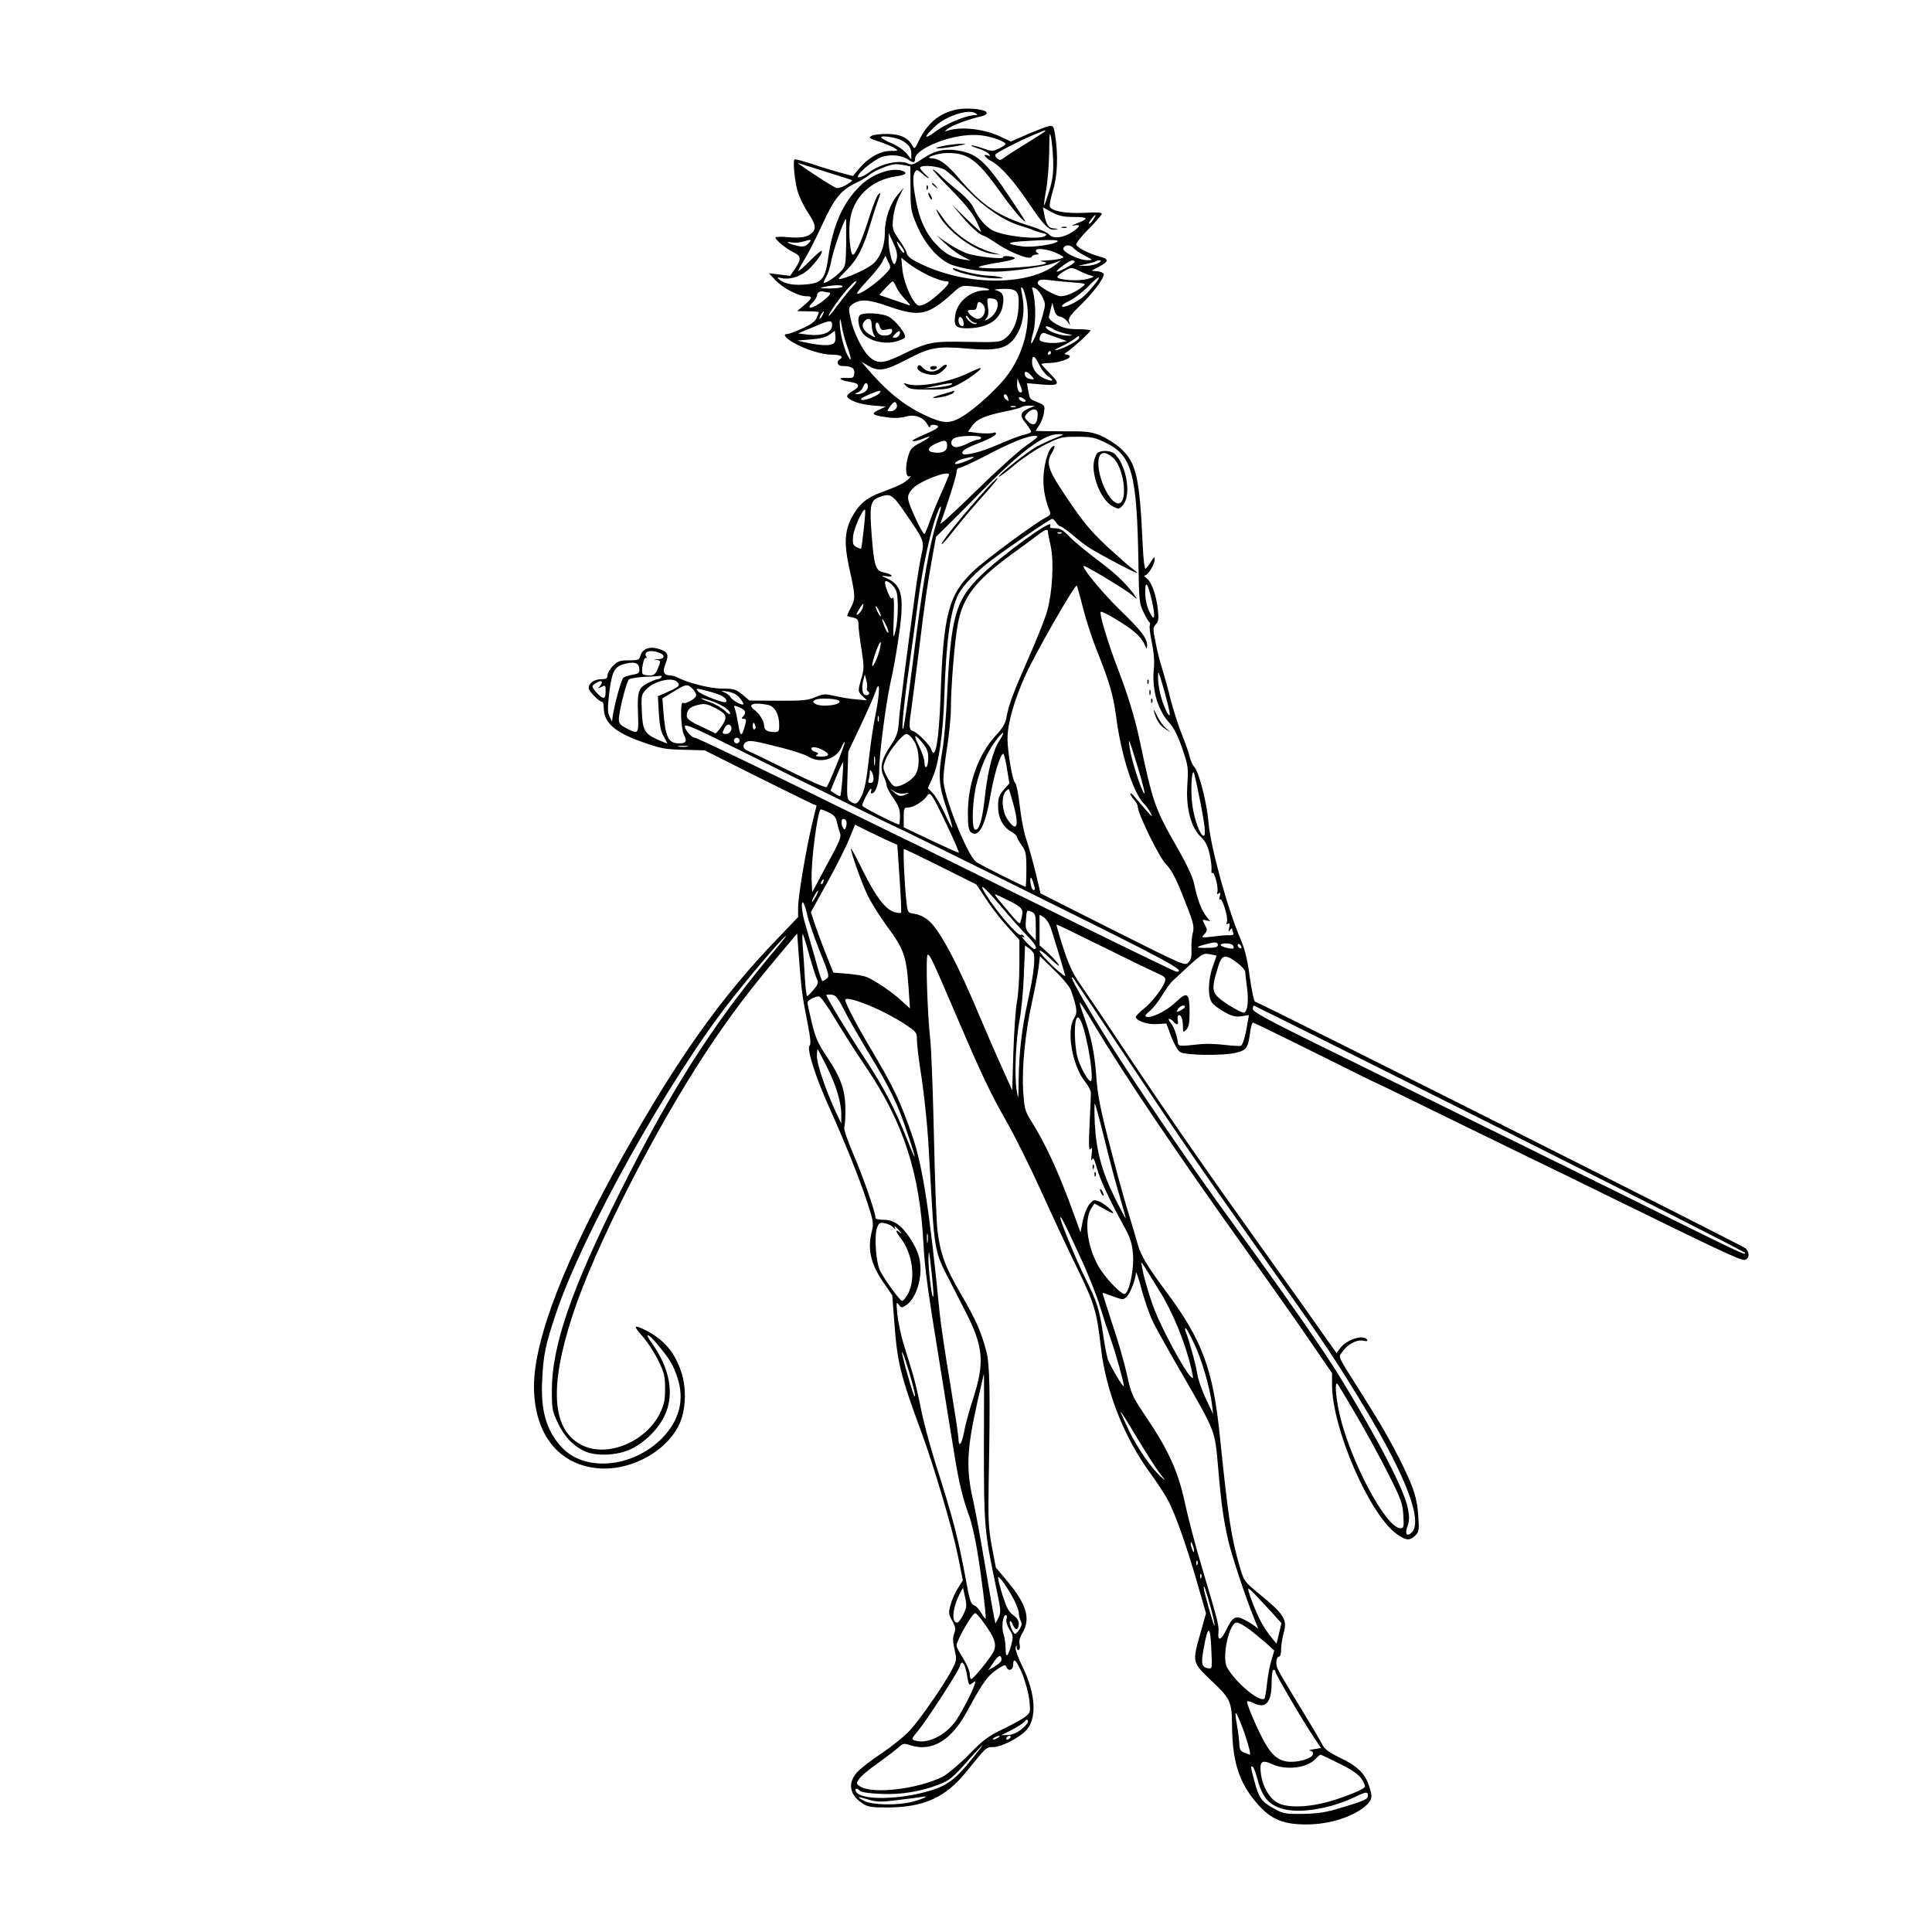 <?xml version="1.0" standalone="no"?>
<!DOCTYPE svg PUBLIC "-//W3C//DTD SVG 20010904//EN"
 "http://www.w3.org/TR/2001/REC-SVG-20010904/DTD/svg10.dtd">
<svg version="1.0" xmlns="http://www.w3.org/2000/svg"
 width="1024pt" height="1024pt" viewBox="0 0 1024 1024"
 preserveAspectRatio="xMidYMid meet">
<g transform="translate(0,1024) scale(0.1,-0.1)"
fill="#000000" stroke="none">
<path d="M5073 9660 c-94 -19 -158 -72 -204 -168 -21 -43 -22 -44 -34 -23 -22
42 -65 61 -135 61 -36 0 -72 -4 -80 -10 -18 -11 -17 -12 50 -34 30 -11 64 -25
75 -33 18 -12 15 -13 -26 -13 -54 0 -119 -37 -167 -95 l-31 -38 -68 18 c-37
10 -106 31 -152 47 -47 15 -87 26 -90 23 -9 -9 0 -105 15 -163 8 -30 32 -82
54 -115 43 -65 48 -87 24 -111 -23 -23 -58 -29 -130 -23 -35 4 -64 2 -64 -2 0
-13 59 -61 97 -79 40 -19 41 -35 7 -86 l-26 -38 -57 7 -56 7 35 -37 c40 -42
121 -85 163 -85 36 0 34 -9 -10 -47 l-38 -32 58 -1 c31 0 57 -2 57 -5 0 -2 -6
-16 -12 -31 -9 -19 -32 -36 -76 -55 -35 -16 -70 -29 -78 -29 -27 0 -14 -19 29
-45 64 -37 153 -65 209 -65 45 0 61 -11 38 -25 -19 -12 -10 -35 13 -35 50 0
68 -11 65 -39 -3 -23 -7 -26 -41 -24 -52 3 -38 -13 18 -21 52 -8 57 -24 15
-48 -17 -9 -30 -22 -30 -27 0 -20 66 -45 135 -50 l70 -6 -32 -15 c-54 -24 -43
-32 57 -44 25 -3 62 0 82 6 46 14 92 -3 113 -41 8 -14 14 -20 15 -13 0 8 9 12
23 10 37 -5 22 -19 -54 -51 -40 -17 -68 -32 -61 -35 7 -2 32 4 55 13 52 21 42
9 -21 -25 -42 -22 -48 -31 -61 -77 -15 -56 -9 -109 12 -97 7 4 4 -2 -6 -13
-19 -21 -54 -39 -150 -74 -72 -26 -115 -62 -151 -129 -39 -72 -43 -141 -16
-265 34 -152 35 -167 11 -213 -12 -23 -21 -43 -21 -45 0 -3 14 -7 30 -10 26
-6 30 -11 30 -38 0 -17 7 -76 16 -130 14 -90 14 -104 0 -153 -20 -69 -20 -71
7 -97 l22 -21 -55 5 c-30 2 -81 10 -113 18 -54 12 -62 12 -105 -6 -40 -17 -69
-20 -199 -19 l-151 1 -38 32 c-34 28 -45 31 -103 31 -63 0 -178 28 -233 56
-14 8 -35 14 -45 14 -35 0 -43 19 -26 61 20 50 13 65 -37 80 -48 15 -87 -1
-96 -38 -6 -21 -12 -23 -61 -23 -47 0 -59 -4 -84 -29 -16 -16 -29 -39 -29 -50
0 -17 -6 -21 -34 -21 -36 0 -66 -21 -66 -47 0 -16 56 -73 71 -73 5 0 9 -14 9
-30 0 -80 57 -131 202 -182 102 -36 123 -40 223 -42 l110 -3 275 -138 c151
-75 285 -141 296 -146 l22 -8 -25 -103 c-33 -142 -73 -379 -73 -439 l0 -50
-117 -122 c-290 -302 -519 -623 -805 -1132 -314 -560 -478 -984 -478 -1234 1
-239 117 -399 312 -430 174 -28 378 71 455 223 38 74 44 196 13 286 -35 105
-91 169 -187 219 -65 32 -69 26 -19 -30 25 -28 63 -85 83 -127 33 -66 38 -84
38 -151 0 -63 -5 -86 -28 -133 -74 -150 -277 -234 -410 -169 -162 79 -179 304
-51 694 117 357 436 984 717 1407 120 180 214 305 381 504 l91 108 11 -148
c13 -159 14 -172 45 -332 15 -76 18 -107 9 -116 -14 -18 34 -170 107 -330 80
-179 156 -366 198 -494 34 -103 36 -117 26 -157 -25 -98 -6 -177 67 -281 l41
-59 11 -144 c16 -215 32 -280 145 -586 66 -180 163 -508 191 -646 l27 -135
-26 -42 c-15 -23 -32 -62 -39 -88 -11 -41 -11 -49 9 -85 18 -32 19 -44 10 -68
-8 -22 -7 -43 2 -83 12 -51 12 -57 -9 -99 -39 -78 -170 -268 -227 -330 -31
-33 -99 -88 -152 -123 -53 -35 -111 -80 -129 -100 -50 -57 -40 -118 27 -163
29 -20 47 -23 128 -23 199 0 313 51 426 191 106 131 104 129 140 129 41 0 127
42 171 84 64 60 57 197 -15 343 -22 45 -39 90 -36 100 4 17 5 17 6 0 0 -10 6
-15 11 -12 6 3 7 17 4 30 -4 16 1 37 15 60 45 76 22 152 -80 274 l-61 73 -21
111 c-18 97 -20 141 -17 337 9 488 6 631 -13 700 -28 105 -56 167 -135 303
-82 140 -108 212 -123 332 -6 44 -14 269 -19 500 -5 231 -14 461 -19 510 -16
139 -26 455 -14 455 12 0 24 -26 148 -315 137 -320 182 -416 270 -570 41 -71
124 -238 184 -370 60 -132 145 -315 190 -406 92 -189 104 -230 126 -422 26
-230 123 -477 263 -667 38 -52 82 -120 97 -150 38 -76 94 -234 150 -428 l47
-163 -26 -92 c-49 -174 -51 -164 66 -276 89 -85 97 -104 98 -226 1 -177 32
-285 109 -385 84 -108 149 -140 285 -140 124 0 252 41 319 103 31 30 33 45 11
107 -21 62 -61 100 -153 144 -61 30 -82 46 -94 72 -9 18 -62 108 -119 201 -57
92 -109 181 -116 197 -13 29 -8 66 9 66 5 0 9 17 9 38 0 20 6 60 14 88 19 71
3 97 -130 206 -79 65 -81 69 -102 140 -46 158 -61 250 -107 700 -36 352 -94
506 -282 759 -100 134 -139 199 -153 254 -6 22 -29 101 -52 175 -23 74 -68
239 -100 365 -48 185 -61 254 -68 355 -9 124 -28 212 -69 324 -12 32 -20 60
-18 62 2 2 36 -50 75 -116 163 -272 445 -690 802 -1190 136 -190 295 -416 353
-502 l107 -156 0 -62 c0 -230 197 -685 342 -790 49 -36 71 -37 99 -9 20 20 21
29 16 103 -6 92 -22 144 -81 266 -59 120 -106 203 -214 375 -141 223 -129 198
-108 229 26 40 76 67 110 60 19 -4 26 -3 22 5 -19 30 -109 2 -143 -45 l-19
-26 -94 133 c-52 74 -168 238 -259 364 -337 471 -523 738 -781 1125 -100 151
-204 304 -229 340 -33 47 -57 97 -86 187 -22 68 -38 123 -35 123 3 0 111 -52
240 -116 129 -64 259 -127 288 -140 47 -21 53 -26 46 -46 -11 -36 -68 -110
-113 -146 -23 -18 -41 -37 -41 -42 0 -20 63 -42 112 -38 l50 3 25 -68 c15 -39
35 -75 48 -83 28 -18 230 -21 299 -3 53 13 61 25 72 109 4 27 10 50 15 50 4 0
152 -72 329 -160 176 -88 322 -160 324 -160 2 0 160 -77 352 -171 192 -94 399
-195 459 -224 61 -29 245 -119 410 -200 577 -283 710 -346 730 -343 27 4 31
40 6 62 -16 15 -2557 1293 -2599 1307 -6 2 -18 60 -28 129 -11 86 -25 145 -44
190 -74 172 -164 499 -175 633 -8 98 -50 266 -75 292 -10 11 -21 36 -25 55 -4
19 -22 71 -40 115 -18 44 -45 127 -60 185 -14 58 -35 132 -45 165 -11 33 -27
95 -35 139 -15 73 -15 79 1 97 14 15 16 30 11 76 -8 78 -34 150 -60 168 -12 8
-16 15 -9 15 16 0 52 59 52 85 0 16 -4 14 -19 -11 -11 -18 -24 -35 -29 -38 -6
-4 -12 46 -16 132 -16 354 -34 431 -117 506 -28 25 -76 55 -107 68 -51 20 -73
23 -199 22 -79 0 -143 1 -143 3 0 2 9 16 19 31 10 15 21 44 24 65 6 37 4 39
-31 54 -47 19 -43 15 -52 62 l-7 40 68 -6 c104 -9 112 -2 56 55 -26 26 -47 50
-47 52 0 3 20 6 45 6 48 2 105 21 105 35 0 5 -8 9 -17 10 -14 0 -13 4 7 17 32
22 120 103 120 111 0 3 -30 6 -68 6 -53 1 -76 6 -112 26 -27 15 -43 31 -41 40
2 8 7 28 11 44 l7 30 10 -35 c6 -25 16 -36 31 -38 12 -2 29 -13 38 -25 l16
-22 -6 21 c-5 17 7 34 59 85 66 63 125 141 125 165 0 7 -15 14 -32 16 l-33 3
39 21 c54 28 55 41 4 54 -55 15 -118 47 -124 63 -2 7 27 45 66 83 38 39 70 75
70 81 0 7 -32 9 -92 5 -98 -5 -175 9 -184 33 -3 7 5 46 17 87 24 76 28 186 11
293 -7 45 -10 50 -31 47 -13 -2 -64 -22 -114 -43 l-89 -39 -52 24 c-90 44
-219 58 -291 31 -11 -4 -6 2 10 14 28 20 115 51 178 65 29 7 36 21 13 29 -30
12 -103 15 -143 7z m97 -20 c13 -8 13 -10 -1 -10 -45 0 -153 -44 -209 -86 -65
-48 -67 -33 -3 27 57 54 176 93 213 69z m370 -95 c0 -2 -42 -29 -92 -60 -51
-31 -105 -66 -120 -77 -22 -18 -30 -19 -42 -8 -9 7 -13 16 -10 21 7 11 126 72
204 105 63 26 60 25 60 19z m42 -160 c2 -60 -3 -99 -21 -158 -13 -42 -25 -76
-27 -74 -2 1 3 39 11 82 8 44 15 134 16 200 1 101 3 113 10 75 5 -25 10 -81
11 -125z m-299 118 c26 -9 47 -21 47 -25 0 -5 -16 -16 -35 -25 -33 -16 -38
-16 -83 0 -26 9 -54 17 -62 16 -8 0 6 -7 31 -15 26 -7 52 -21 59 -29 11 -13
10 -14 -4 -9 -31 12 -16 -12 20 -31 48 -26 121 -108 199 -225 78 -116 105
-143 137 -137 21 4 21 4 -4 6 -30 1 -43 19 -53 74 l-7 38 47 -26 c38 -20 62
-25 118 -25 77 0 80 -9 12 -35 -25 -10 -30 -13 -12 -10 36 7 34 -5 -7 -33 -49
-33 -104 -40 -125 -15 -9 10 -50 29 -91 42 -179 54 -264 111 -389 258 -63 74
-102 102 -143 104 -44 1 33 28 82 28 109 1 158 -34 277 -200 44 -63 96 -127
113 -144 39 -36 37 -33 -62 115 -119 178 -167 223 -259 240 -77 15 -132 4
-197 -40 -42 -29 -61 -36 -74 -29 -47 25 -149 3 -214 -46 -18 -14 -41 -25 -51
-25 -33 1 78 97 127 110 47 13 103 6 134 -16 27 -19 36 -18 36 5 0 38 109 95
224 117 81 15 140 11 209 -13z m-508 -5 c39 -20 55 -41 55 -72 l0 -31 -25 32
c-14 17 -49 41 -80 54 -30 12 -55 27 -55 32 0 10 76 -1 105 -15z m-415 -163
c63 -20 126 -40 139 -44 24 -7 24 -7 -12 -30 -20 -12 -45 -20 -54 -17 -10 3
-63 35 -118 72 -55 36 -93 63 -85 60 8 -3 67 -21 130 -41z m436 29 l29 -6 1
-116 c0 -110 2 -122 34 -197 35 -83 94 -158 156 -195 41 -26 165 -50 256 -50
88 0 265 26 315 46 l38 15 -25 -20 c-142 -115 -464 -118 -706 -6 -67 30 -86
46 -90 70 -1 6 -18 35 -39 65 -35 52 -37 58 -31 115 3 33 17 83 31 110 l25 50
-30 -35 c-42 -49 -70 -128 -70 -203 0 -69 -23 -129 -61 -164 -26 -24 -116 -67
-164 -79 -28 -7 -27 -5 22 44 58 58 89 118 127 247 15 50 34 108 42 129 13 34
13 38 1 27 -9 -6 -29 -58 -47 -114 -35 -114 -75 -207 -89 -207 -14 0 -24 104
-17 173 13 128 112 225 250 243 47 7 58 17 30 28 -55 21 -160 -15 -224 -78
-92 -89 -146 -211 -170 -381 -16 -112 -33 -134 -112 -142 -66 -7 -117 1 -144
23 -18 15 -18 15 8 10 51 -11 114 13 157 59 42 45 67 85 54 85 -5 0 -33 -25
-63 -55 -29 -30 -56 -53 -58 -51 -2 3 12 28 30 58 19 29 61 111 94 183 65 143
101 187 180 225 27 13 59 32 70 42 25 22 109 57 140 58 12 0 34 -3 50 -6z
m213 -25 c18 -11 72 -60 120 -108 91 -93 194 -162 278 -187 26 -8 57 -18 68
-23 11 -5 33 -12 49 -16 23 -5 27 -8 15 -16 -34 -21 -215 -2 -278 30 -39 21
-76 65 -102 122 -10 22 -45 59 -85 91 -38 31 -78 65 -89 78 -11 12 -29 27 -40
32 -11 6 30 -40 90 -101 75 -76 119 -129 138 -168 15 -31 27 -59 27 -62 0 -3
-35 28 -77 69 l-77 75 53 -63 c50 -59 94 -97 116 -102 6 -1 39 -21 75 -45 74
-48 172 -85 178 -66 2 6 13 11 25 12 12 0 16 3 10 6 -7 2 -13 9 -13 14 0 17
66 9 111 -13 42 -21 43 -22 19 -29 -14 -4 -45 -8 -70 -9 -41 -2 -42 -3 -15 -9
61 -14 -183 -39 -310 -32 -42 2 -46 4 -25 11 14 4 60 14 103 20 82 14 98 25
43 32 -19 2 -32 0 -29 -5 8 -13 -132 1 -189 19 -25 8 -72 33 -105 55 l-58 40
47 -44 c26 -25 66 -54 90 -66 l43 -22 -40 6 c-60 10 -100 32 -145 82 -53 56
-87 130 -105 228 -17 88 -19 134 -5 155 8 12 12 11 32 -6 13 -12 30 -24 38
-28 8 -4 0 6 -18 22 -17 16 -29 32 -25 35 15 15 99 6 132 -14z m785 -264 c-9
-14 -19 -23 -22 -20 -5 4 26 45 35 45 2 0 -4 -11 -13 -25z m-1309 -121 c-2
-123 -3 -125 -31 -155 -26 -27 -73 -59 -88 -59 -3 0 3 15 13 33 10 17 21 51
25 74 8 55 70 233 80 233 1 0 1 -56 1 -126z m268 -84 c-3 -17 -9 -30 -13 -30
-11 0 -30 74 -30 121 l0 44 25 -53 c17 -36 23 -62 18 -82z m-468 80 c-15 -16
-26 -19 -54 -14 -20 4 -43 11 -51 16 -10 6 -6 7 15 3 17 -3 44 -1 60 4 46 14
50 13 30 -9z m1321 11 c-10 -16 -135 -34 -187 -27 -86 12 -88 21 -4 27 135 9
196 9 191 0z m-826 -31 c12 -16 17 -30 11 -30 -6 0 -17 14 -26 30 -9 17 -13
30 -11 30 3 0 14 -13 26 -30z m911 -6 c7 -8 33 -26 58 -39 45 -23 45 -24 16
-24 -45 -1 -136 44 -129 63 8 21 38 20 55 0z m-1007 -145 c-45 -46 -132 -105
-141 -95 -3 3 21 34 54 69 33 34 68 78 78 97 l18 35 15 -33 c16 -32 16 -33
-24 -73z m237 1 c35 -16 74 -30 87 -30 31 0 28 -10 -20 -56 -52 -49 -91 -74
-116 -74 -28 0 -80 111 -89 190 l-6 64 40 -32 c22 -17 69 -45 104 -62z m774
70 c-7 -11 -79 -50 -92 -50 -16 1 63 59 80 60 10 0 15 -5 12 -10z m125 -5
c-14 -8 -43 -14 -65 -14 l-40 1 44 9 c24 5 46 11 49 14 3 3 12 5 21 5 11 -1 7
-6 -9 -15z m-97 -42 c17 -9 43 -19 57 -23 23 -7 22 -8 -18 -19 -44 -12 -148
-6 -157 9 -6 9 53 48 73 49 7 1 27 -6 45 -16z m79 -70 c-17 -21 -41 -48 -54
-60 -33 -31 -105 -66 -118 -58 -7 4 9 17 37 30 26 12 70 46 98 74 58 60 80 68
37 14z m-125 11 c81 -6 82 -7 60 -24 -38 -30 -85 -50 -115 -50 -27 0 -122 54
-122 69 0 17 17 22 55 17 22 -3 77 -9 122 -12z m-1161 -27 c-17 -18 -51 -61
-76 -94 -49 -68 -66 -78 -26 -17 43 66 110 144 124 144 5 0 -5 -15 -22 -33z
m235 1 c7 -17 29 -47 48 -66 20 -20 29 -33 21 -30 -8 2 -46 16 -85 29 -38 13
-71 24 -73 25 -4 2 62 71 69 73 4 0 12 -13 20 -31z m-286 2 c-3 -5 -34 -9 -68
-9 -53 1 -57 3 -27 9 54 11 102 11 95 0z m770 -11 c15 -6 11 -8 -18 -8 -71 -2
-140 -58 -153 -125 -11 -62 0 -76 60 -76 115 0 184 48 193 134 5 44 -4 59 -42
69 -11 2 8 5 42 6 76 1 87 -12 81 -103 -4 -71 -31 -131 -71 -160 -27 -20 -40
-21 -198 -18 -189 4 -210 0 -353 -70 -94 -45 -124 -47 -165 -12 -38 32 -87
131 -103 206 -11 53 -11 59 7 73 43 32 84 30 198 -10 161 -56 205 -47 336 71
45 41 47 42 106 36 33 -3 69 -8 80 -13z m207 -69 c24 -141 -29 -311 -133 -426
-73 -80 -163 -157 -221 -189 -58 -32 -94 -29 -187 15 -114 54 -204 128 -311
254 l-25 29 36 -21 c55 -33 89 -28 204 32 124 65 162 72 317 59 181 -16 232 1
277 92 27 52 33 127 17 200 -6 30 -6 37 3 29 6 -6 16 -39 23 -74z m84 24 c16
-33 16 -39 0 -97 -19 -68 -54 -152 -60 -146 -3 2 2 29 11 59 14 53 13 161 -3
219 -6 21 -5 22 14 12 12 -6 29 -27 38 -47z m-1135 26 c19 0 8 -17 -33 -48
-52 -40 -90 -45 -53 -7 14 13 25 31 25 39 0 16 19 26 38 20 8 -2 18 -4 23 -4z
m897 -58 c4 -28 -20 -67 -50 -83 -21 -11 -22 -11 -9 5 10 11 12 30 7 62 -6 45
-5 45 22 42 19 -2 28 -9 30 -26z m-80 -4 c26 -26 8 -78 -27 -78 -16 0 -51 28
-51 41 0 5 10 8 22 6 17 -1 24 4 26 21 4 25 12 28 30 10z m-848 -58 c-6 -11
-13 -20 -16 -20 -2 0 0 9 6 20 6 11 13 20 16 20 2 0 0 -9 -6 -20z m808 -41
c11 0 13 -2 4 -6 -14 -6 -52 24 -52 41 0 6 7 0 16 -12 8 -12 23 -22 32 -23z
m-677 -127 c23 -65 24 -88 2 -47 -21 39 -43 130 -42 175 1 29 3 25 11 -20 5
-30 18 -79 29 -108z m614 137 c8 -23 1 -34 -14 -24 -13 8 -15 45 -2 45 5 0 13
-9 16 -21z m-695 -25 c0 -36 -52 -56 -125 -48 l-55 7 77 32 c97 41 103 41 103
9z m1174 -19 c13 -9 43 -19 67 -24 38 -8 40 -9 13 -10 -37 -1 -93 16 -114 35
-20 20 4 18 34 -1z m-1166 -76 c-19 -12 -65 -11 -134 3 l-59 13 73 6 c51 4 80
11 100 26 l27 20 3 -30 c2 -17 -2 -33 -10 -38z m1187 31 l50 -18 -37 -7 c-42
-8 -108 1 -108 15 0 24 14 41 29 34 9 -4 39 -15 66 -24z m115 0 c0 -13 -78
-56 -115 -64 -22 -4 -16 1 20 18 28 13 59 31 70 40 24 18 25 19 25 6z m-150
-80 c0 -5 -5 -10 -11 -10 -5 0 -7 5 -4 10 3 6 8 10 11 10 2 0 4 -4 4 -10z
m-62 -63 c11 -24 33 -52 47 -61 36 -24 26 -31 -18 -13 -41 18 -67 52 -67 89 0
40 15 34 38 -15z m-42 -58 c19 -21 19 -21 -6 -18 -14 2 -26 12 -28 22 -5 23
11 22 34 -4z m-50 -86 c-12 -12 -26 11 -25 40 l1 32 14 -34 c8 -18 13 -36 10
-38z m-816 27 c0 -21 -28 -40 -57 -39 -15 0 -14 2 4 9 12 5 24 18 28 29 8 27
25 27 25 1z m64 -31 c-8 -14 -67 -39 -90 -39 -24 0 -9 12 39 32 50 20 60 22
51 7z m679 -30 c4 -16 3 -18 -9 -8 -16 13 -19 29 -5 29 5 0 11 -9 14 -21z m93
-16 c-8 -8 -36 5 -36 17 0 7 6 7 21 0 11 -7 18 -14 15 -17z m-683 -17 c7 -17
-12 -36 -35 -36 -18 0 -18 1 -1 25 21 28 29 31 36 11z m630 -13 c-7 -2 -19 -2
-25 0 -7 3 -2 5 12 5 14 0 19 -2 13 -5z m69 -8 c-46 -20 -49 -38 -13 -81 16
-21 28 -41 26 -44 -3 -4 -19 -10 -36 -14 -18 -3 -77 -26 -133 -50 -101 -45
-196 -67 -196 -47 0 15 24 28 104 59 38 15 71 33 74 41 3 9 -2 11 -17 6 -12
-3 -46 -3 -76 0 l-55 7 22 30 c26 37 68 55 175 77 45 9 85 20 89 24 4 4 21 7
38 7 l31 -1 -33 -14z m48 -29 c0 -56 -23 -71 -55 -36 -17 19 -17 21 0 40 26
28 55 26 55 -4z m90 -129 c-30 -12 -73 -32 -95 -44 -48 -26 -208 -153 -201
-160 2 -2 40 25 83 62 43 36 116 85 162 108 80 40 89 42 170 42 77 0 93 -3
154 -33 137 -67 163 -163 171 -637 3 -197 4 -213 27 -260 13 -27 27 -51 31
-53 4 -2 5 -9 2 -17 -3 -7 2 -48 11 -91 11 -54 15 -100 10 -144 -10 -110 23
-219 87 -286 19 -21 42 -67 64 -130 32 -94 33 -104 27 -195 -8 -122 19 -225
72 -275 24 -23 36 -46 46 -90 7 -32 12 -70 10 -84 -1 -14 1 -21 5 -17 10 10
34 -82 26 -102 -4 -10 -1 -12 7 -6 10 6 11 2 6 -15 -4 -13 -3 -20 2 -17 12 8
44 -98 36 -119 -4 -12 -3 -15 6 -10 9 6 10 0 6 -21 -5 -21 -4 -24 4 -13 6 8
11 12 11 8 0 -3 3 -13 6 -21 4 -11 -1 -15 -18 -14 -13 1 -52 -2 -88 -7 -64 -7
-64 -7 -47 12 17 19 17 23 3 50 -15 29 -15 30 6 24 l22 -5 -20 26 c-26 32 -49
94 -64 169 -8 39 -37 102 -96 205 -113 198 -124 229 -194 561 -26 121 -62 239
-117 382 -49 127 -98 289 -89 297 7 8 139 -71 183 -110 20 -17 42 -45 49 -62
12 -28 13 -28 14 -6 0 38 -31 79 -149 193 -93 91 -205 228 -186 228 14 0 224
-127 255 -154 19 -17 30 -24 24 -16 -44 66 -104 125 -198 195 -61 46 -131 103
-156 129 -35 36 -51 46 -77 46 -26 0 -31 3 -26 16 15 40 -261 -161 -373 -271
-130 -128 -154 -215 -174 -625 -5 -113 -16 -245 -25 -295 -23 -138 -20 -186
20 -304 20 -57 34 -105 32 -107 -2 -3 -21 32 -41 77 -21 45 -49 93 -63 106
l-25 26 25 56 c33 74 55 229 62 431 10 295 32 456 75 541 24 46 95 120 175
180 87 66 311 219 322 219 4 0 14 -9 21 -20 7 -11 17 -20 23 -20 6 0 36 -22
67 -48 31 -27 70 -56 86 -66 59 -37 249 -137 253 -133 2 2 -9 12 -24 22 -15
10 -76 64 -136 119 -87 82 -126 129 -207 249 -107 158 -118 190 -85 247 19 33
19 46 0 30 -23 -19 -45 -106 -45 -175 0 -54 12 -113 35 -167 5 -12 -1 -21 -22
-31 -60 -31 -317 -221 -382 -282 -134 -126 -161 -229 -176 -665 -8 -231 -28
-348 -49 -282 -8 24 -73 90 -97 97 -22 7 -23 21 -9 115 5 36 23 175 40 310 34
276 43 338 71 495 l20 110 52 51 c29 28 113 112 187 188 209 213 334 306 410
305 34 0 34 -1 -20 -22z m-390 3 c0 -5 -7 -10 -15 -10 -9 0 -33 -9 -55 -20
-22 -11 -49 -20 -60 -20 -29 0 -38 29 -15 46 22 16 145 19 145 4z m239 -42
c-41 -28 -161 -137 -268 -242 -107 -105 -191 -182 -187 -171 35 93 86 254 86
273 0 13 6 22 15 22 8 0 68 28 133 61 136 72 225 108 266 109 26 0 21 -5 -45
-52z m-419 -3 c0 -26 -28 -40 -71 -33 -39 5 -33 27 12 47 49 22 59 20 59 -14z
m110 -75 c-52 -22 -80 -26 -63 -9 6 6 26 15 45 19 57 14 65 10 18 -10z m-100
-76 c0 -4 -18 -45 -39 -93 -22 -48 -50 -117 -63 -154 -12 -37 -26 -67 -29 -67
-10 0 -77 142 -84 177 -5 25 -1 37 22 63 36 40 193 100 193 74z m-230 -206
c97 -140 100 -148 85 -213 -7 -30 -23 -123 -34 -207 -47 -344 -80 -597 -86
-673 -5 -70 -11 -86 -45 -138 -49 -72 -58 -117 -36 -163 9 -19 16 -41 16 -49
0 -9 16 -38 35 -65 27 -39 35 -60 35 -95 0 -25 -2 -45 -4 -45 -15 0 -196 92
-196 100 0 15 39 90 46 90 3 0 4 -7 1 -14 -4 -10 -1 -13 8 -10 20 8 35 60 35
125 0 79 35 349 60 462 12 51 30 150 40 220 35 227 24 292 -52 328 -41 19 -41
20 -10 15 44 -8 32 11 -13 20 -44 8 -52 32 -65 198 -12 158 -7 184 40 201 60
22 70 16 140 -87z m176 -10 c-49 -143 -82 -332 -141 -803 -20 -159 -41 -303
-46 -320 -14 -48 -2 97 26 295 14 96 36 261 50 366 24 183 66 377 101 470 22
57 29 51 10 -8z m-398 -73 c-6 -55 -12 -101 -14 -103 -1 -2 -12 2 -24 8 -19
10 -22 18 -18 60 4 42 53 148 63 138 3 -2 -1 -49 -7 -103z m977 -18 c0 -7 7
-39 14 -72 18 -80 9 -247 -19 -344 -11 -40 -56 -153 -99 -250 -81 -183 -105
-248 -117 -316 -5 -28 -20 -55 -54 -91 -93 -99 -150 -256 -150 -414 0 -68 4
-91 16 -101 40 -33 76 33 103 191 20 119 58 238 70 223 4 -4 13 -41 19 -82
l12 -73 -30 -34 c-25 -29 -30 -43 -30 -87 0 -61 25 -110 70 -135 16 -9 30 -22
30 -28 0 -5 11 -25 25 -44 22 -30 25 -43 25 -127 0 -51 -2 -93 -4 -93 -9 0
-250 121 -263 132 -49 40 -173 353 -173 436 0 26 9 103 20 172 11 69 20 161
20 205 0 113 19 345 35 438 26 150 90 234 284 377 57 41 122 89 144 106 42 31
51 33 52 11z m72 -3 c-3 -3 -12 -4 -19 -1 -8 3 -5 6 6 6 11 1 17 -2 13 -5z
m-906 -267 c9 -7 21 -22 27 -34 15 -28 14 -153 -2 -218 -12 -46 -13 -41 -9 70
3 76 1 115 -5 107 -7 -10 -13 -3 -26 27 -24 61 -20 75 15 48z m1385 -94 c20
-89 13 -113 -15 -53 -13 28 -21 65 -21 100 0 70 13 52 36 -47z m-366 -35 c16
-63 48 -162 71 -219 71 -179 89 -240 105 -359 25 -196 89 -397 143 -455 16
-16 34 -41 40 -55 11 -22 9 -21 -16 6 -15 18 -42 49 -60 70 -18 22 -32 34 -32
28 -1 -5 8 -20 19 -32 11 -12 20 -28 20 -35 0 -40 116 -276 153 -311 22 -21
48 -68 79 -146 63 -155 70 -180 60 -215 -5 -17 -8 -54 -7 -84 2 -41 -2 -58
-17 -73 -18 -18 -28 -13 -401 174 l-382 193 -26 110 c-15 61 -37 139 -49 175
-13 36 -28 116 -35 179 -7 62 -18 117 -24 121 -14 8 -41 164 -41 235 0 80 36
206 95 336 53 118 263 484 272 475 3 -2 17 -56 33 -118z m-1167 2 c-5 -19 -33
-49 -33 -36 0 7 31 56 35 56 2 0 1 -9 -2 -20z m96 -45 c0 -5 -6 1 -14 15 -8
14 -14 30 -14 35 0 6 6 -1 14 -15 8 -14 14 -29 14 -35z m26 -46 c9 -17 15 -35
13 -41 -2 -6 -11 8 -20 31 -19 48 -15 54 7 10z m-40 -158 c-9 -27 -22 -54 -29
-60 -7 -6 -2 21 13 65 14 41 27 68 29 59 2 -8 -4 -37 -13 -64z m-1160 9 c34
-13 27 -35 -11 -34 -19 1 -22 0 -6 -3 26 -5 26 -4 8 -48 -12 -29 -20 -35 -45
-35 -16 0 -32 4 -35 8 -9 15 6 92 17 85 6 -3 7 -1 3 5 -18 29 20 41 69 22z
m-107 -82 c3 -24 -1 -28 -35 -34 -21 -4 -43 -11 -49 -16 -11 -8 -49 -148 -57
-208 l-3 -25 -13 27 c-11 22 -11 45 -2 125 14 111 27 138 74 152 55 16 82 10
85 -21z m2812 -241 c1 -25 -21 12 -39 66 -19 60 -26 109 -22 152 2 17 60 -192
61 -218z m-2695 193 c-3 -5 -12 -10 -20 -10 -7 0 -31 -10 -54 -22 -49 -26 -54
-45 -49 -171 3 -98 2 -100 -62 -67 -31 16 -40 26 -40 46 0 42 40 202 54 213 6
5 45 12 86 14 41 1 79 4 83 5 5 1 5 -2 2 -8z m1090 -57 c-2 -7 0 -15 6 -18 14
-9 1 -25 -16 -18 -16 5 -19 41 -8 83 l7 25 8 -30 c4 -17 6 -35 3 -42z m-1004
31 c15 -18 9 -24 -60 -55 l-44 -19 5 -90 c4 -66 11 -98 26 -124 12 -20 20 -36
17 -36 -2 0 -23 8 -47 19 -71 31 -82 50 -86 150 -4 80 -2 90 20 114 41 47 143
72 169 41z m-401 -2 c0 -4 -6 -14 -12 -21 -11 -11 -9 -11 10 -2 21 11 22 10
22 -24 0 -42 -12 -44 -45 -9 -30 32 -31 40 -7 53 21 13 32 14 32 3z m480 -32
c11 -11 20 -27 20 -35 0 -17 -56 -49 -70 -40 -16 10 -12 -136 5 -169 18 -35
12 -46 -26 -46 -57 0 -72 32 -83 171 l-5 67 57 35 c68 42 76 43 102 17z m972
-130 c-12 -58 -26 -150 -32 -205 -19 -163 -26 -198 -45 -237 -20 -41 -31 -45
-59 -25 -17 12 -18 26 -14 138 l4 125 66 139 c36 77 72 158 79 180 23 70 24 3
1 -115z m-887 116 c65 -17 95 -33 95 -51 0 -11 -14 -9 -67 10 -37 14 -74 31
-82 40 -19 18 -10 19 54 1z m163 -32 c12 -14 22 -29 22 -35 0 -13 -57 17 -67
35 -5 8 -19 20 -33 26 -22 9 -20 10 15 5 25 -4 48 -15 63 -31z m-137 -23 c53
-21 89 -46 89 -64 0 -6 -13 1 -28 16 -15 15 -52 36 -82 46 -30 11 -49 20 -43
20 7 1 36 -8 64 -18z m666 5 c22 -22 -95 -37 -127 -16 -13 9 -13 11 0 20 16
12 115 8 127 -4z m-657 -38 c63 -33 68 -46 35 -97 -16 -23 -31 -40 -34 -38 -3
2 -39 19 -78 38 -55 25 -73 39 -73 54 0 29 13 45 46 55 45 13 56 12 104 -12z
m280 16 c37 -8 60 -49 60 -109 0 -30 -3 -35 -24 -35 -39 0 -56 11 -56 34 0 24
-25 64 -52 84 -39 29 -5 41 72 26z m-145 -16 c27 -12 32 -27 13 -46 -9 -9 -8
-12 4 -12 14 0 15 -5 6 -37 -16 -61 -25 -59 -35 9 -6 35 -14 71 -18 81 -8 20
-5 21 30 5z m732 -70 c-3 -7 -5 -2 -5 12 0 14 2 19 5 13 2 -7 2 -19 0 -25z
m-176 -431 c152 -75 297 -145 322 -156 25 -12 364 -178 752 -371 637 -315 738
-370 680 -370 -7 0 -291 138 -631 306 -341 168 -662 326 -714 351 -52 25 -237
115 -410 200 -473 233 -787 383 -797 383 -17 0 -53 41 -53 60 0 15 49 -6 288
-125 158 -79 411 -204 563 -278z m-478 408 c4 -8 2 -17 -3 -20 -6 -4 -10 3
-10 14 0 25 6 27 13 6z m-129 -4 c10 -16 -5 -41 -25 -41 -22 0 -23 4 -9 31 11
20 25 25 34 10z m1422 -78 c-33 -51 -62 -164 -76 -297 -12 -116 -31 -181 -52
-173 -19 6 -15 148 7 238 23 94 55 168 101 231 42 57 58 58 20 1z m-455 5 c32
-45 38 -141 11 -184 -21 -33 -82 -67 -110 -62 -9 2 -28 25 -41 51 -23 46 -23
49 -7 90 18 48 91 137 111 137 8 0 24 -14 36 -32z m48 -15 c24 -29 31 -47 31
-80 0 -23 -4 -45 -10 -48 -6 -4 -10 6 -10 23 0 16 -13 55 -28 86 -33 65 -27
72 17 19z m-969 12 c0 -8 -7 -15 -15 -15 -8 0 -15 7 -15 15 0 8 7 15 15 15 8
0 15 -7 15 -15z m230 -40 c58 -15 119 -35 136 -46 62 -38 147 -13 174 50 7 17
15 30 17 27 5 -4 -84 -227 -96 -238 -4 -5 -95 35 -201 88 -107 53 -205 100
-217 105 -27 10 -30 34 -7 47 18 10 46 5 194 -33z m1885 -116 c24 -79 37 -135
29 -124 -19 25 -70 187 -77 245 -8 58 -5 52 48 -121z m-2392 124 c-13 -2 -33
-2 -45 0 -13 2 -3 4 22 4 25 0 35 -2 23 -4z m717 -18 c41 -21 38 -35 -7 -35
-26 0 -34 3 -24 9 11 7 9 10 -8 16 -11 3 -21 11 -21 16 0 14 27 11 60 -6z
m277 -77 c-2 -13 -4 -5 -4 17 -1 22 1 32 4 23 2 -10 2 -28 0 -40z m-172 -75
c-4 -49 -9 -90 -11 -92 -2 -2 -14 3 -28 12 l-24 16 31 76 c17 41 33 75 35 75
2 0 1 -39 -3 -87z m165 0 c0 -15 -6 -23 -16 -23 -11 0 -14 5 -10 16 3 9 6 25
6 37 0 18 2 19 10 7 5 -8 10 -25 10 -37z m1724 -85 c32 -154 39 -218 26 -218
-18 0 -49 82 -60 161 -10 66 -5 187 7 175 2 -2 15 -55 27 -118z m-1558 7 c24
4 25 4 9 -4 -30 -14 -41 -13 -66 10 l-24 20 26 -16 c17 -10 38 -14 55 -10z
m574 -53 c34 -121 20 -159 -30 -85 -29 42 -34 119 -11 147 8 9 16 15 18 13 2
-2 12 -36 23 -75z m-352 -114 c39 -82 68 -148 64 -148 -4 0 -71 30 -149 67
l-143 68 0 53 c0 47 2 52 23 52 28 0 82 33 99 60 18 28 25 18 106 -152z m-624
65 c26 -12 37 -25 41 -47 4 -17 11 -43 16 -58 10 -23 2 -43 -68 -171 l-78
-146 -3 62 c-5 98 32 377 49 377 5 0 24 -7 43 -17z m91 -43 c3 -6 3 -20 0 -31
-6 -17 -9 -19 -16 -8 -12 19 -11 49 0 49 6 0 13 -5 16 -10z m207 -99 l64 -29
12 -178 c7 -97 10 -179 8 -182 -3 -2 -18 -1 -33 3 -47 11 -100 80 -168 217
-36 73 -65 127 -65 121 0 -22 52 -169 85 -241 19 -41 64 -113 99 -161 98 -133
110 -165 122 -341 l7 -105 -46 42 c-50 46 -139 106 -184 125 -16 6 -61 14
-102 17 l-74 6 -44 110 c-24 61 -50 133 -59 161 l-16 50 86 155 c47 85 100
190 117 232 l31 76 48 -24 c26 -13 77 -37 112 -54z m295 -145 l188 -94 52 -78
c28 -44 80 -110 114 -147 l62 -69 0 -131 c0 -73 -6 -161 -13 -197 -7 -36 -15
-156 -19 -267 l-6 -202 -57 127 c-32 70 -82 186 -112 257 -120 287 -213 463
-274 516 -18 16 -50 32 -72 35 -38 6 -39 7 -45 58 -11 97 -20 286 -13 286 3 0
91 -42 195 -94z m493 -95 c7 -24 6 -31 -3 -28 -7 2 -13 19 -15 38 -4 40 5 35
18 -10z m-1117 14 c-3 -9 -8 -14 -10 -11 -3 3 -2 9 2 15 9 16 15 13 8 -4z
m941 -127 c47 -57 109 -125 136 -153 46 -46 62 -75 42 -75 -4 0 -24 16 -43 37
-18 20 -28 32 -20 28 10 -5 12 -4 7 4 -4 6 -11 9 -16 6 -14 -9 -127 122 -184
213 -45 72 -12 46 78 -60z m-979 52 c-9 -16 -18 -30 -21 -30 -2 0 2 14 11 30
9 17 18 30 21 30 2 0 -2 -13 -11 -30z m1025 -25 c73 -37 78 -45 61 -103 -7
-26 2 -34 -119 110 -13 16 -21 28 -18 28 4 0 38 -16 76 -35z m-1071 -75 c6
-30 36 -116 65 -189 50 -123 53 -136 38 -148 -9 -7 -20 -13 -23 -13 -4 0 -21
53 -38 118 -18 64 -41 144 -51 178 -20 61 -27 136 -12 119 5 -6 14 -35 21 -65z
m1211 -64 l0 -71 -28 30 c-26 27 -28 36 -24 82 4 51 4 51 28 41 22 -10 24 -17
24 -82z m77 3 c11 -30 68 -219 79 -260 3 -9 -27 14 -66 50 -38 37 -70 73 -70
81 0 8 25 -10 56 -40 31 -30 52 -46 46 -34 -6 11 -31 39 -56 62 l-46 42 0 81
0 81 23 -14 c12 -9 27 -31 34 -49z m-1277 -154 c17 -59 35 -116 41 -127 8 -15
5 -26 -18 -53 -15 -18 -31 -34 -35 -34 -3 -1 -9 43 -12 97 -3 53 -8 128 -11
166 -3 39 -3 67 0 65 3 -3 19 -54 35 -114z m-213 -7 c-310 -374 -522 -708
-791 -1247 -257 -513 -360 -813 -361 -1046 0 -102 2 -114 31 -175 35 -74 79
-121 141 -151 60 -29 177 -24 248 11 75 36 148 110 180 182 50 111 25 247 -70
379 -43 60 -20 54 32 -9 63 -76 80 -104 103 -172 40 -118 11 -230 -83 -325
-159 -158 -415 -178 -535 -40 -78 88 -107 193 -98 355 6 128 18 185 71 343
142 427 603 1253 934 1672 123 156 277 335 288 335 2 0 -38 -51 -90 -112z
m2378 62 c0 -9 -16 -14 -57 -14 -64 -1 -65 4 -5 20 50 13 62 12 62 -6z m80 -1
c4 -6 5 -12 3 -15 -8 -7 -68 8 -68 17 0 13 58 11 65 -2z m45 -10 c0 -6 -4 -7
-10 -4 -5 3 -10 11 -10 16 0 6 5 7 10 4 6 -3 10 -11 10 -16z m-1099 -39 c4
-49 -6 -121 -32 -240 -33 -151 -48 -274 -50 -430 -1 -104 -2 -104 -11 -45 -12
77 -4 266 17 375 9 47 19 153 22 237 l6 152 23 -17 c13 -9 24 -24 25 -32z
m966 -5 c2 0 -7 -25 -18 -55 -25 -67 -29 -158 -7 -191 8 -14 39 -37 68 -53 42
-23 59 -27 91 -22 l39 6 -6 -32 c-13 -81 -27 -127 -37 -131 -7 -2 -46 0 -87 5
-41 5 -97 7 -125 4 -121 -13 -120 -13 -123 14 -4 35 -22 82 -40 103 -8 9 -10
17 -5 17 6 0 16 -7 23 -15 19 -22 28 -18 22 10 -5 27 12 35 22 9 3 -9 6 -30 6
-47 0 -30 1 -30 18 -14 13 14 17 35 17 92 0 101 -12 112 -68 58 -42 -42 -116
-82 -149 -83 -25 0 -23 7 10 35 15 13 43 49 62 80 19 32 44 66 55 76 162 151
157 147 195 142 19 -3 36 -7 37 -8z m-770 -185 c32 -95 35 -118 16 -147 -42
-64 -10 -252 58 -336 17 -21 31 -48 31 -60 0 -12 -3 -87 -7 -167 -5 -109 -4
-141 5 -130 9 12 10 5 6 -30 -4 -26 -3 -37 2 -26 6 14 12 5 25 -43 18 -63 66
-168 142 -306 36 -65 45 -93 50 -150 7 -78 -19 -205 -43 -213 -19 -6 -112 93
-144 154 -58 107 -72 241 -33 301 l16 24 46 -25 c25 -15 48 -26 51 -26 14 0
-43 50 -70 61 -29 12 -33 11 -54 -14 -13 -16 -28 -53 -35 -88 l-12 -61 -32 88
c-83 230 -152 381 -237 515 -25 41 -29 60 -35 145 -7 127 10 304 46 469 16 72
32 156 36 188 l7 59 76 -74 c46 -44 81 -87 89 -108z m879 148 c24 -18 44 -40
44 -48 0 -8 4 -44 9 -80 10 -76 4 -129 -15 -137 -7 -2 -44 16 -83 41 -92 61
-95 70 -54 204 19 63 37 67 99 20z m-583 -508 c265 -399 415 -618 821 -1190
223 -314 299 -429 436 -656 225 -373 314 -611 251 -668 -26 -23 -36 -5 -20 38
9 26 10 47 1 92 -20 100 -157 364 -362 699 -88 143 -279 417 -564 809 -182
248 -426 603 -593 861 -155 239 -298 486 -254 440 5 -6 133 -197 284 -425z
m-1498 255 c22 -44 83 -149 134 -234 110 -181 150 -264 202 -421 51 -151 49
-162 -5 -24 -64 161 -122 271 -225 428 -85 128 -201 320 -201 332 0 3 12 4 27
2 23 -2 34 -16 68 -83z m-47 -48 c40 -67 111 -178 158 -247 202 -298 290 -565
309 -951 7 -127 23 -244 95 -684 26 -165 58 -360 70 -433 22 -138 44 -228 79
-323 11 -31 29 -109 40 -175 22 -128 50 -357 45 -363 -2 -2 -13 12 -24 32 -11
19 -29 37 -38 39 -13 4 -21 24 -31 74 -53 288 -72 361 -176 689 -29 94 -63
220 -74 280 -12 61 -32 148 -46 193 -14 45 -36 117 -49 160 -12 42 -26 109
-30 147 -6 62 -5 68 7 51 14 -19 16 -19 41 -3 37 25 68 92 74 163 5 73 -8 119
-55 192 -46 69 -86 97 -140 97 -28 0 -43 4 -43 12 0 28 -65 215 -117 336 -34
79 -52 134 -48 145 4 9 6 52 6 95 -1 100 -24 164 -97 274 -48 72 -62 103 -81
182 -13 53 -23 101 -23 107 0 12 37 32 60 33 9 0 46 -51 88 -122z m202 64 c47
-20 118 -58 158 -84 71 -47 72 -48 72 -91 0 -23 11 -113 25 -200 13 -87 29
-237 35 -334 6 -97 15 -252 20 -343 12 -206 23 -260 70 -351 20 -40 67 -130
103 -201 101 -196 108 -276 42 -479 -19 -58 -40 -136 -46 -172 -12 -63 -29
-81 -29 -29 0 14 -20 145 -44 292 -25 146 -50 316 -56 376 -52 530 -89 773
-144 933 -65 188 -99 259 -225 471 -66 110 -131 234 -131 251 0 15 57 1 150
-39z m1650 2 c0 -5 -11 -13 -24 -19 -23 -11 -24 -10 -13 7 12 19 37 26 37 12z
m1671 -644 c714 -358 1299 -655 1299 -660 0 -13 -5 -11 -640 304 -316 156
-737 364 -935 461 -198 98 -512 252 -697 343 -260 128 -338 171 -338 185 0 10
3 18 6 18 3 0 590 -293 1305 -651z m-2193 472 c25 -107 36 -221 23 -221 -15 0
-58 78 -71 130 -7 25 -12 77 -13 116 -1 131 29 120 61 -25z m-1375 -146 c50
-100 77 -191 76 -256 l0 -44 -30 63 c-54 119 -99 251 -99 293 0 23 2 40 4 38
2 -2 24 -44 49 -94z m1472 -387 c25 -103 61 -238 80 -300 18 -62 33 -114 31
-115 -1 -1 -25 44 -53 100 -71 141 -102 254 -110 397 -3 63 -3 113 0 110 3 -3
27 -90 52 -192z m-133 -613 c44 -93 92 -214 108 -269 17 -54 42 -131 56 -170
29 -82 75 -248 70 -253 -5 -6 -70 105 -84 142 -6 17 -18 81 -27 144 -18 122
-32 165 -94 289 -43 85 -131 299 -131 317 1 16 19 -19 102 -200z m-985 147 c8
-9 12 -11 8 -4 -10 19 0 14 21 -10 15 -19 16 -20 2 -9 -25 19 -22 5 7 -33 62
-81 79 -213 39 -291 -12 -22 -26 -40 -32 -40 -11 0 -77 89 -115 155 -24 42
-35 188 -18 234 10 25 15 28 43 22 17 -3 37 -14 45 -24z m180 -74 c-2 -13 -4
-5 -4 17 -1 22 1 32 4 23 2 -10 2 -28 0 -40z m30 -288 c-6 -28 -27 140 -26
203 1 51 4 40 15 -63 8 -69 13 -132 11 -140z m1201 24 c67 -107 136 -275 165
-404 14 -61 14 -62 -4 -44 -34 34 -148 246 -189 350 -32 82 -70 218 -70 252 0
3 15 -19 33 -49 18 -30 48 -77 65 -105z m-35 -164 c18 -36 88 -162 157 -280
174 -303 169 -291 186 -483 16 -192 29 -284 54 -392 19 -82 91 -299 135 -407
l24 -60 -22 16 c-12 9 -37 24 -55 33 -43 22 -60 12 -92 -55 -27 -56 -47 -63
-42 -15 4 35 -2 59 -87 344 -34 113 -75 269 -91 345 -35 164 -85 275 -206 455
-73 108 -78 119 -101 224 -13 60 -48 182 -78 270 -29 88 -52 161 -51 162 1 2
26 -7 55 -18 50 -18 55 -19 72 -3 19 17 48 93 50 128 0 12 14 -28 30 -89 16
-60 44 -139 62 -175z m217 -113 c40 -84 83 -232 94 -322 l6 -50 -39 82 c-21
45 -42 105 -46 135 -6 43 -40 168 -62 225 -3 7 -2 13 2 13 3 0 24 -37 45 -83z
m-1509 -157 c28 -98 34 -128 25 -119 -5 4 -47 147 -60 204 -17 68 7 10 35 -85z
m394 -387 c0 -420 2 -449 64 -743 27 -126 27 -137 13 -165 l-16 -30 -8 40 c-5
22 -27 148 -49 280 -22 132 -49 277 -59 323 -41 174 -37 277 22 538 18 79 33
144 33 144 1 0 1 -174 0 -387z m1979 157 c53 -91 129 -230 168 -309 65 -129
73 -152 76 -213 4 -62 2 -68 -15 -68 -77 0 -268 360 -324 609 -20 92 -25 172
-10 156 5 -6 52 -84 105 -175z m-1046 -300 c30 -38 31 -41 8 -20 -52 46 -127
154 -172 247 -24 50 -44 95 -44 100 0 4 39 -57 86 -137 48 -80 103 -165 122
-190z m181 -410 c0 -9 -4 -8 -9 5 -5 11 -9 27 -9 35 0 9 4 8 9 -5 5 -11 9 -27
9 -35z m18 -72 c-3 -8 -6 -5 -6 6 -1 11 2 17 5 13 3 -3 4 -12 1 -19z m20 -70
c-3 -8 -6 -5 -6 6 -1 11 2 17 5 13 3 -3 4 -12 1 -19z m-991 -120 c13 -26 24
-57 24 -68 0 -12 5 -30 10 -41 8 -14 6 -25 -6 -44 -9 -14 -20 -25 -24 -25 -10
0 -34 59 -27 67 4 3 11 -6 17 -21 12 -31 30 -26 30 9 0 15 -11 32 -30 45 -23
16 -35 39 -55 101 -14 44 -25 88 -25 97 0 19 48 -48 86 -120z m1039 -31 c15
-54 25 -101 22 -103 -4 -4 -57 183 -57 201 0 21 10 -8 35 -98z m-1309 -44
c-11 -24 -26 -43 -33 -43 -32 0 -24 79 15 155 l16 30 11 -50 c10 -44 9 -55 -9
-92z m1548 104 c17 -18 55 -59 85 -91 l53 -59 -13 -55 -13 -54 -27 33 c-16 19
-40 55 -54 80 -30 56 -77 179 -68 179 3 0 20 -15 37 -33z m-1439 -149 c56 -77
68 -111 53 -148 -14 -32 -107 -148 -120 -149 -5 -1 -8 12 -8 27 0 15 -16 52
-35 82 -19 30 -35 60 -35 68 0 27 83 172 99 172 5 0 26 -23 46 -52z m120 22
c-4 -13 2 -34 15 -56 21 -32 21 -39 10 -82 -18 -66 -30 -74 -30 -20 0 25 -5
59 -11 77 -12 35 -4 101 12 101 6 0 8 -9 4 -20z m1278 -50 c23 -16 64 -50 92
-74 l49 -44 -16 -54 c-9 -29 -19 -86 -23 -126 -4 -39 -10 -74 -14 -76 -29 -18
-157 91 -198 168 -28 54 12 236 52 236 9 0 35 -13 58 -30z m-192 -126 c4 -90
4 -90 -19 -86 -33 6 -37 24 -22 105 23 131 36 125 41 -19z m-1114 -46 c-2 -7
-19 -21 -37 -32 l-32 -18 28 41 c18 27 31 38 37 32 5 -5 7 -16 4 -23z m112
-71 c16 -41 33 -103 37 -139 6 -63 6 -65 -22 -87 -16 -13 -69 -42 -119 -66
-77 -37 -103 -56 -180 -135 -49 -50 -111 -102 -137 -116 -134 -68 -380 -96
-443 -50 -17 12 -17 14 -1 38 9 14 53 51 99 83 45 32 94 70 109 83 24 22 29
23 63 12 113 -37 216 24 300 178 90 166 112 195 177 235 22 14 27 14 32 2 9
-25 36 -18 36 10 0 44 17 27 49 -48z m-295 2 c11 -65 11 -65 32 -48 15 12 16
11 9 -11 -12 -39 -65 -140 -97 -188 -55 -80 -153 -128 -218 -107 -20 6 -20 8
14 49 51 62 216 317 223 344 9 38 27 19 37 -39z m1636 10 c0 -12 150 -268 205
-349 l37 -55 -38 -6 c-22 -3 -31 -7 -21 -8 9 0 17 -7 17 -14 0 -19 -33 -35
-87 -43 -72 -9 -114 12 -157 79 -34 52 -106 214 -106 237 0 6 12 4 31 -5 67
-35 99 -1 99 108 0 38 4 67 10 67 6 0 10 -5 10 -11z m-177 -289 c24 -62 49
-150 42 -150 -2 0 -15 4 -29 10 -20 7 -26 17 -27 42 0 18 -6 66 -13 106 -15
85 -9 83 27 -8z m-1167 -14 c-25 -20 -49 -31 -73 -32 l-36 -1 55 28 c30 15 61
35 68 44 11 13 15 14 19 4 2 -7 -13 -27 -33 -43z m-126 -46 c-8 -5 -19 -10
-25 -10 -5 0 -3 5 5 10 8 5 20 10 25 10 6 0 3 -5 -5 -10z m65 0 c-3 -5 -11
-10 -16 -10 -6 0 -7 5 -4 10 3 6 11 10 16 10 6 0 7 -4 4 -10z m-211 -122 c-77
-96 -123 -131 -211 -158 -165 -51 -378 -53 -397 -4 -7 17 6 18 22 2 7 -7 52
-14 112 -16 105 -5 208 12 305 49 58 22 77 38 164 137 35 39 66 72 68 72 2 0
-26 -37 -63 -82z m1956 -16 c67 -33 101 -57 117 -81 12 -18 20 -37 17 -42 -8
-14 -93 -49 -184 -76 -114 -33 -230 -37 -280 -7 -44 25 -79 88 -87 154 -8 65
5 75 61 49 73 -33 183 -20 227 27 13 13 25 24 28 24 3 0 49 -22 101 -48z
m-440 -65 c27 -107 59 -149 131 -172 86 -29 248 -5 378 55 74 35 81 36 81 12
0 -19 -19 -27 -160 -69 -64 -19 -110 -26 -185 -27 -93 -1 -104 1 -154 29 -64
35 -78 55 -102 143 -21 78 -22 85 -9 77 5 -3 14 -25 20 -48z m-1905 -128 c55
6 114 14 130 17 49 9 7 -12 -55 -27 -77 -19 -207 -16 -248 5 -46 24 -40 26 21
8 44 -13 67 -14 152 -3z"/>
<path d="M5017 9470 c-27 -5 -52 -11 -55 -14 -6 -7 75 2 128 14 34 8 34 8 5 8
-16 0 -52 -4 -78 -8z"/>
<path d="M5628 9033 c6 -2 18 -2 25 0 6 3 1 5 -13 5 -14 0 -19 -2 -12 -5z"/>
<path d="M5050 8817 c0 -16 116 -45 195 -51 56 -3 81 -2 65 3 -14 5 -45 9 -70
10 -42 1 -128 19 -172 36 -10 4 -18 5 -18 2z"/>
<path d="M4940 9266 c0 -2 8 -10 18 -17 15 -13 16 -12 3 4 -13 16 -21 21 -21
13z"/>
<path d="M4911 9244 c0 -11 3 -14 6 -6 3 7 2 16 -1 19 -3 4 -6 -2 -5 -13z"/>
<path d="M4920 9215 c0 -5 5 -17 10 -25 5 -8 10 -10 10 -5 0 6 -5 17 -10 25
-5 8 -10 11 -10 5z"/>
<path d="M4977 9098 c52 -92 199 -196 287 -204 l41 -4 -39 10 c-107 28 -215
103 -274 193 -30 45 -40 49 -15 5z"/>
<path d="M4563 8573 c-23 -9 -15 -69 12 -102 33 -38 113 -58 174 -41 22 6 43
15 47 21 10 16 -49 92 -87 111 -32 17 -117 23 -146 11z m57 -54 c0 -17 5 -40
11 -51 11 -20 11 -20 -20 -2 -36 21 -48 49 -31 69 21 25 40 18 40 -16z m43
-10 c5 -18 11 -21 37 -15 26 5 31 3 28 -12 -5 -24 -58 -29 -75 -6 -15 20 -17
54 -4 54 5 0 11 -10 14 -21z m104 -44 c-4 -8 -14 -15 -23 -15 -16 0 -16 2 1
20 20 22 31 20 22 -5z"/>
<path d="M4865 8300 c-11 -18 16 -38 60 -45 33 -5 45 -2 70 19 17 13 27 28 22
32 -4 4 -17 -2 -30 -14 -29 -28 -71 -28 -96 -1 -13 14 -21 17 -26 9z"/>
<path d="M4930 8290 c0 -5 6 -10 14 -10 8 0 18 5 21 10 3 6 -3 10 -14 10 -12
0 -21 -4 -21 -10z"/>
<path d="M5124 8259 c-94 -45 -254 -73 -314 -55 -24 8 -24 8 -7 -10 15 -16 33
-19 120 -19 91 0 108 3 157 28 54 27 135 87 115 86 -5 0 -38 -14 -71 -30z
m-84 -59 c-9 -4 -45 -11 -80 -14 l-65 -5 60 13 c75 17 107 19 85 6z"/>
<path d="M4990 8149 c-36 -10 -54 -18 -40 -18 33 -1 98 17 105 29 4 6 5 9 3 9
-2 -1 -32 -10 -68 -20z"/>
<path d="M5812 7833 c-19 -37 -21 -70 -8 -126 16 -69 55 -131 96 -152 27 -14
31 -14 48 3 39 39 35 147 -8 233 -11 21 -29 43 -39 49 -31 16 -79 12 -89 -7z
m88 -20 c55 -49 79 -223 34 -240 -37 -14 -100 93 -111 187 -9 80 23 102 77 53z"/>
<path d="M5187 7603 c-106 -120 -202 -241 -196 -248 3 -2 37 38 76 88 40 51
107 129 149 175 42 46 74 85 71 88 -3 3 -48 -43 -100 -103z"/>
<path d="M6081 6624 c0 -11 3 -14 6 -6 3 7 2 16 -1 19 -3 4 -6 -2 -5 -13z"/>
<path d="M6092 6570 c0 -14 2 -19 5 -12 2 6 2 18 0 25 -3 6 -5 1 -5 -13z"/>
<path d="M6101 6524 c0 -11 3 -14 6 -6 3 7 2 16 -1 19 -3 4 -6 -2 -5 -13z"/>
<path d="M6116 6470 c11 -44 32 -77 61 -94 l28 -17 -27 23 c-15 13 -36 43 -47
68 -12 25 -18 34 -15 20z"/>
<path d="M5791 4054 c0 -11 3 -14 6 -6 3 7 2 16 -1 19 -3 4 -6 -2 -5 -13z"/>
<path d="M5801 4014 c0 -11 3 -14 6 -6 3 7 2 16 -1 19 -3 4 -6 -2 -5 -13z"/>
<path d="M5830 3935 c0 -5 5 -17 10 -25 5 -8 10 -10 10 -5 0 6 -5 17 -10 25
-5 8 -10 11 -10 5z"/>
</g>
</svg>
